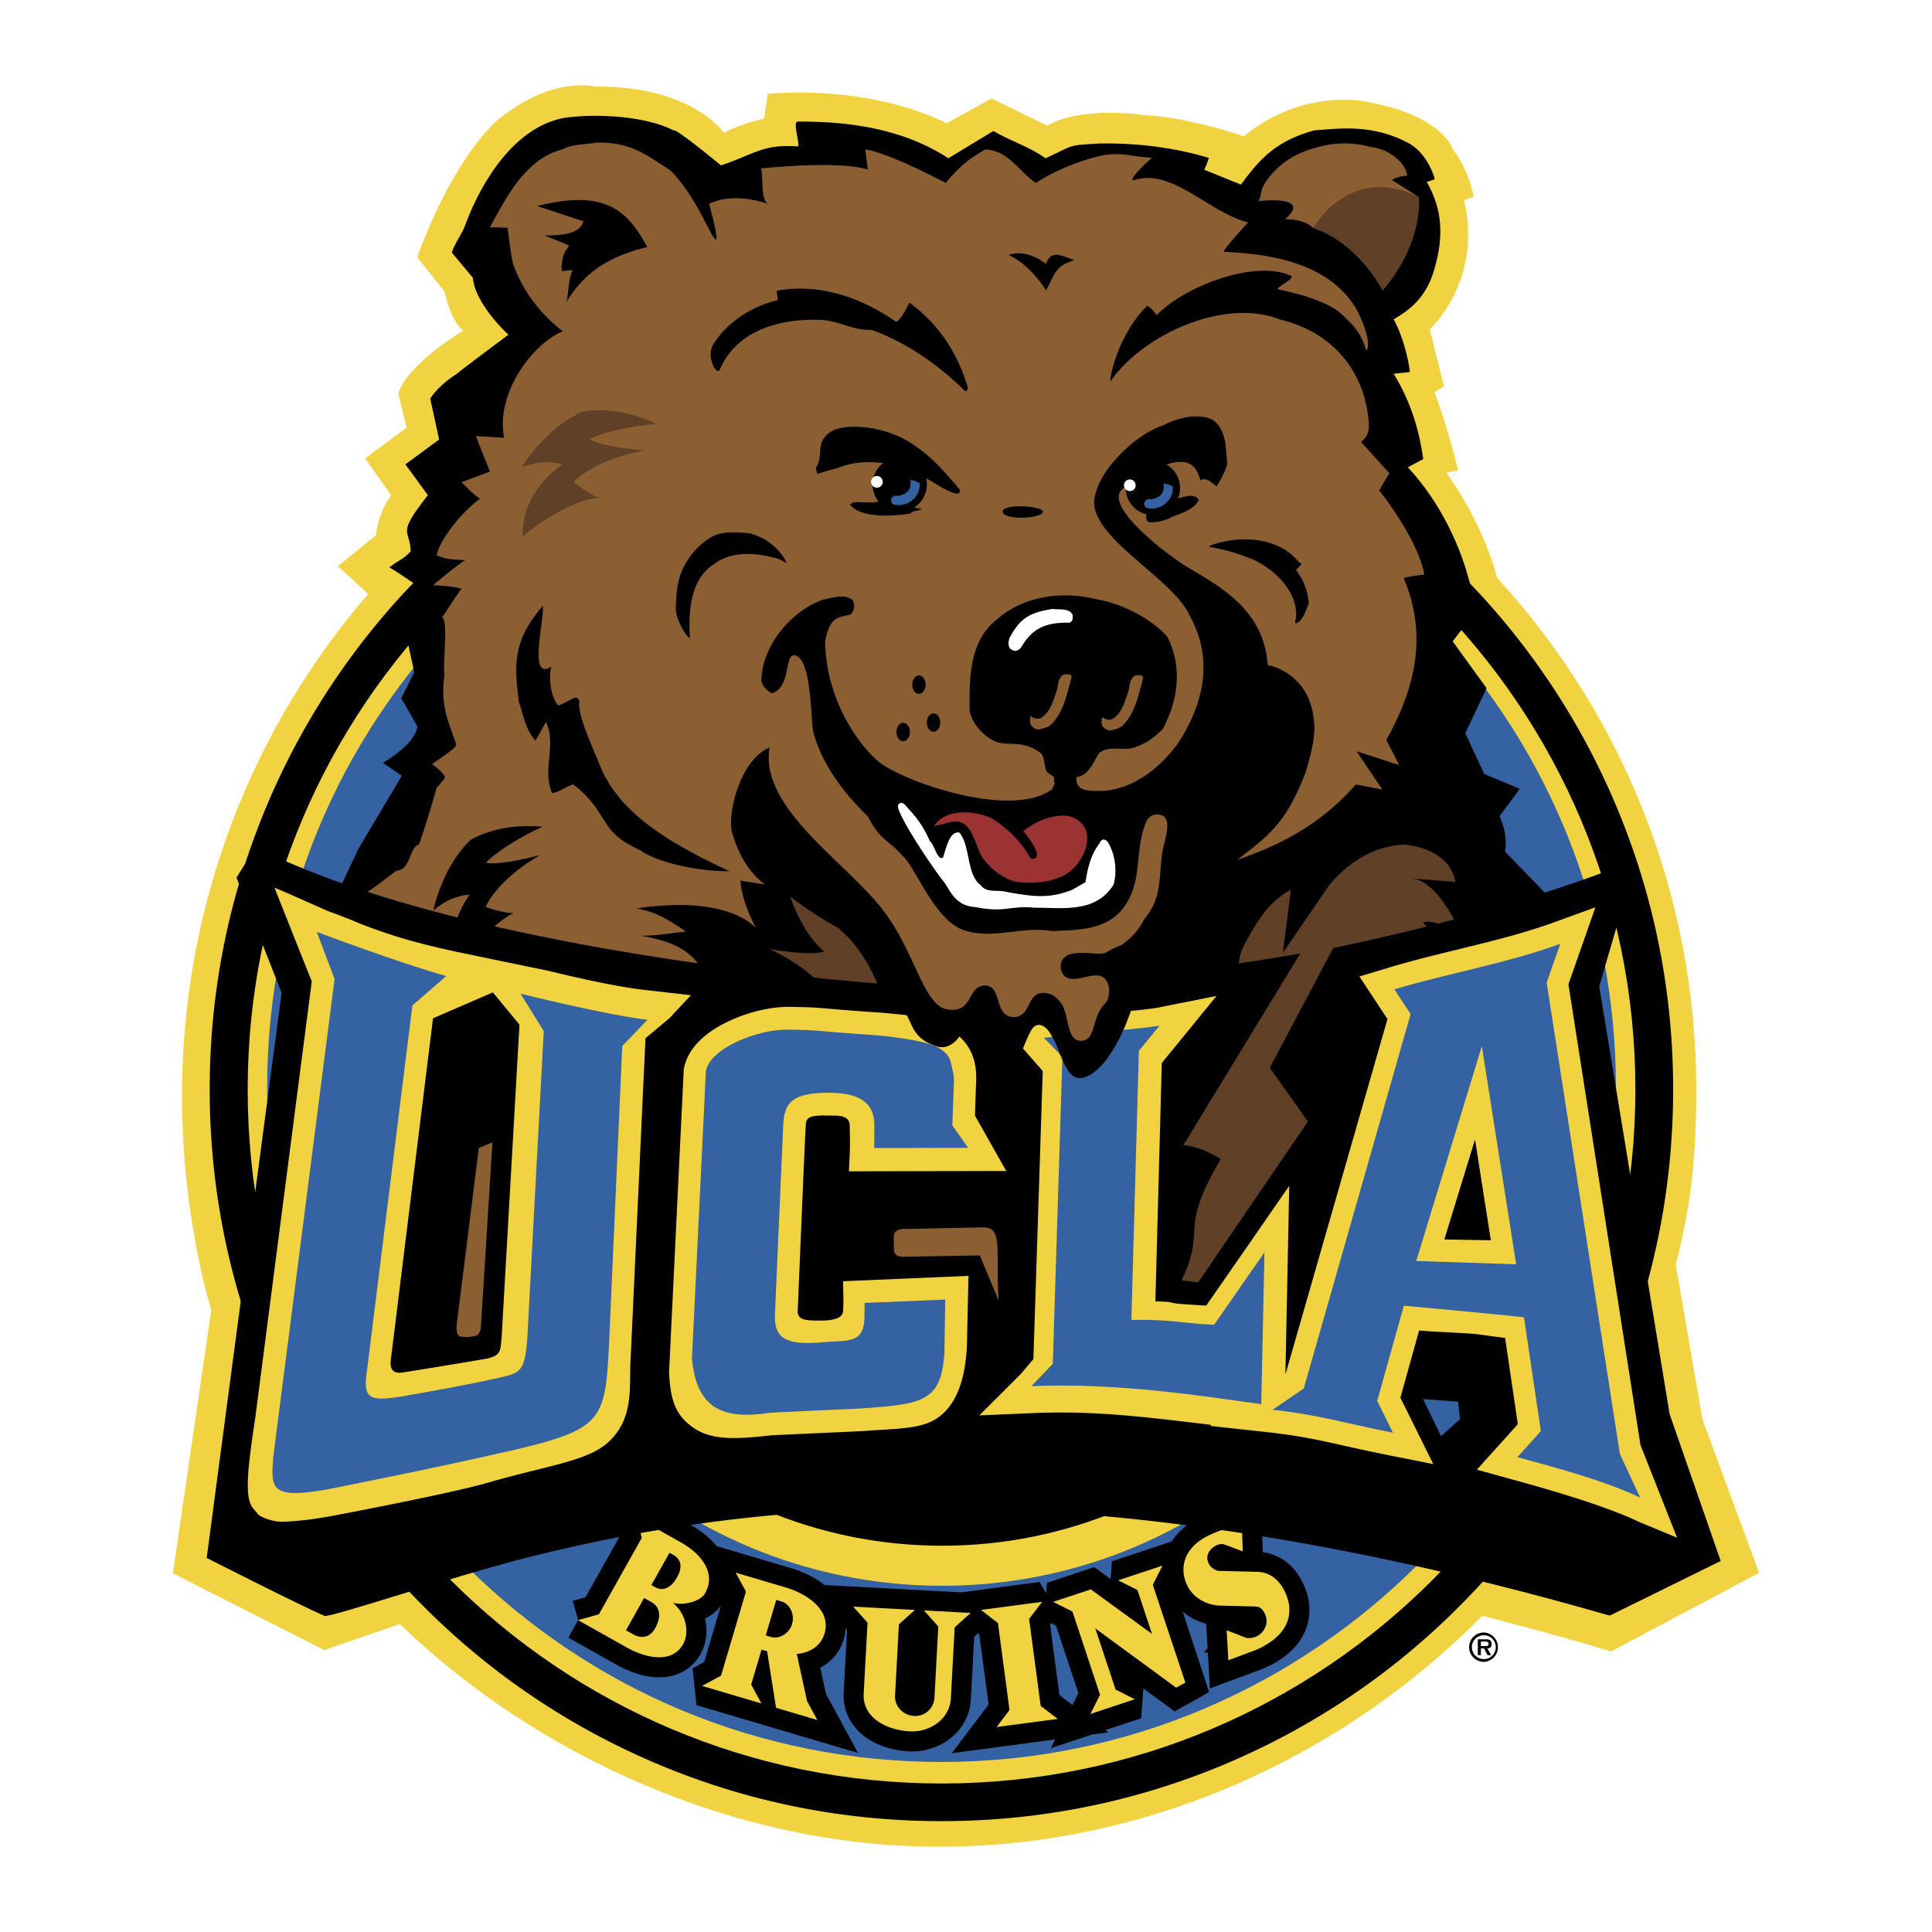 <svg xmlns="http://www.w3.org/2000/svg" width="2500" height="2500" viewBox="0 0 192.756 192.756"><path fill-rule="evenodd" clip-rule="evenodd" fill="#fff" d="M0 0h192.756v192.756H0V0z"/><path d="M36.745 59.264l-3.035-2.772 3.781-3.072c.354-2.599 1.536-4.017 1.536-4.017l-2.6-3.663 4.135-3.072-.827-3.427c1.064-3.072 6.499-6.262 6.499-6.262-1.3-.945-1.89-3.899-1.89-3.899l-2.717-3.426c3.662-10.043 7.916-13.587 7.916-13.587C55.096 7.459 59.35 8.64 59.35 8.64c9.688-.118 12.878 4.608 12.878 4.608 1.772-.945 4.018-1.418 4.018-1.418l.354-2.481c11.106-.827 17.84 2.954 17.84 2.954l4.49-2.481 5.553 2.718c3.426-2.009 9.57-1.063 9.57-1.063 4.727.236 10.043 2.127 10.043 2.127 6.025-4.963 12.406-3.427 12.406-3.427 7.443 1.418 8.389 4.608 8.389 4.608 1.771 2.363 2.127 4.844 2.127 4.844l-.945.354c1.891 8.034-3.426 12.878-3.426 12.878l1.418 5.671-.945.591c1.416 3.781 2.361 7.798 2.361 7.798l-1.182.236c3.9 5.435 5.076 10.508 5.076 10.508 12.334 13.444 19.861 31.368 19.861 51.049 0 6.557-.475 11.386-2.045 17.451l2.656 15.435 5.656 15.325-14.777 7.846c-5.213-1.638-12.842-3.558-12.842-3.558-13.695 13.865-33.16 23.039-54.187 23.039-20.39 0-40.21-9.087-53.8-22.218-6.004 2.036-7.526 2.6-7.526 2.6l-15.121-7.663 3.832-26.272s-3.034-9.533-2.923-21.984c.169-18.912 7.133-36.2 18.586-49.451z" fill-rule="evenodd" clip-rule="evenodd" fill="#f1d342"/><path d="M160.941 80.383c-3.664-8.66-8.908-16.438-15.588-23.118s-14.457-11.923-23.117-15.586c-8.967-3.792-18.49-5.715-28.309-5.715-9.818 0-19.343 1.923-28.31 5.715a72.52 72.52 0 0 0-23.118 15.586 72.503 72.503 0 0 0-15.586 23.118c-3.792 8.967-5.716 18.492-5.716 28.309 0 9.818 1.923 19.343 5.716 28.31a72.503 72.503 0 0 0 15.586 23.118 72.503 72.503 0 0 0 23.118 15.586c8.967 3.793 18.491 5.716 28.31 5.716 9.819 0 19.342-1.923 28.309-5.716a72.488 72.488 0 0 0 23.117-15.586 72.509 72.509 0 0 0 15.588-23.118c3.791-8.967 5.715-18.491 5.715-28.31 0-9.817-1.924-19.342-5.715-28.309z" fill-rule="evenodd" clip-rule="evenodd" stroke="#000" stroke-width=".547" stroke-miterlimit="2.613"/><path d="M93.938 177.94c38.232 0 69.226-30.994 69.226-69.226S132.17 39.487 93.938 39.487s-69.227 30.994-69.227 69.227c0 38.232 30.995 69.226 69.227 69.226z" fill-rule="evenodd" clip-rule="evenodd" fill="#f1d342"/><path d="M46.361 156.085c12.708 12.708 29.604 19.707 47.577 19.707 37.101 0 67.283-30.184 67.283-67.283 0-17.972-6.998-34.869-19.707-47.577-12.707-12.708-29.604-19.707-47.576-19.707s-34.869 6.999-47.577 19.707-19.707 29.605-19.707 47.577c0 17.971 6.999 34.867 19.707 47.576z" fill-rule="evenodd" clip-rule="evenodd" fill="#3462a2"/><path d="M93.994 156.215c26.233 0 47.5-21.267 47.5-47.501 0-26.233-21.268-47.5-47.5-47.5-26.234 0-47.501 21.267-47.501 47.5 0 26.234 21.267 47.501 47.501 47.501z" fill-rule="evenodd" clip-rule="evenodd" stroke="#f1d342" stroke-width="3.995" stroke-miterlimit="2.613"/><path d="M84.069 151.017L33.356 89.769l2.421-5.12 4.313-7.245-1.89-1.3s3.306-1.852 3.427-3.663l-1.595-2.776 1.299-2.6-1.24-5.671 2.126-2.481c.069-.001-1.861-1.417-3.367-2.304.93-.753 1.278-.709 2.126-1.595-.056-2.305-1.493-1.531 1.713-5.612l-2.244-3.072 3.367-2.481-.887-4.076c.887-1.418 2.659-2.481 2.659-2.481.017-.076 5.139-3.899 5.139-3.899s-3.29-2.963-3.544-5.671l-2.097-2.523c.231-.856.972-1.759 1.319-2.708 1.69-4.583 5.025-9.792 9.817-10.719 3.218-.486 8.28-.194 10.988 1.241.116-.324 4.727 3.485 4.727 3.485 3.241-1.065 4.207-2.168 7.68-1.891.231-.278-.602-2.504 0-2.481 4.028 0 9.925.354 15.005 3.663l4.491-2.718c1.551.926 3.67 1.606 5.197 2.718 2.963-1.319 1.977-1.285 5.426-1.47 3.656-.069 7.43.394 10.879 1.436-.139.44-.266.764-.463 1.181l3.658 1.481c1.887-2.569 3.48-4.341 7.291-5.404 2.482-.178 5.879-.709 9.6 1.358 1.92 1.211 2.453 3.515 2.453 3.515l-.799.266c1.508 2.659 1.773 5.315.709 8.861-.797 2.659-2.363 3.899-4.018 4.844.828 1.448 1.449 3.751 1.625 5.258l-1.625.177c1.773 2.835 2.6 5.908 2.955 8.507l-1.537.827c3.172 3.38 5.455 8.055 6.381 12.406l-2.127.945c-.348-.116 1.979 2.266 1.654 2.127l-1.432 1.89 3.381 4.667-2.127 4.489 1.887 4.062 3.549 1.491-2.008 2.717c.924 2.163.531 3.545.531 3.545l5.705 5.874-47.936 60.43-12.778-.253H84.069v.001z" fill-rule="evenodd" clip-rule="evenodd"/><path d="M107.023 61.335c0 .324.045.672-.324.787-2.732-.046-3.812.809-4.812 2.444-.207.347-.625.486-.949.255-.416-.208-.346-.833-.207-1.204.975-1.75 1.756-2.49 4.279-2.86.646.092 1.642-.116 2.013.578zM89.654 80.771c-.252-.693.324-.835.661-.446 1.053 1.155 1.759 1.968 2.477 3.634.393.186.738 1.99 1.293 1.597.347-1.042.651-2.638 1.623-2.499 1.135 1.296.695 4.212 2.129 5.254.648.856 1.691.394 2.662.694 2.477.44 4.168.695 6.482-.231l1.318-.764c.209-1.366.51-2.708 1.367-3.819.336-.794.885-.338 1.064.208.578 1.111.717 2.639.371 3.866-1.807 2.882-5.117 2.291-7.965 2.291-2.338-.231-2.869.533-5.764-.046-2.314-.116-2.662-2.037-3.356-2.708-1.658-2.24-3.832-5.579-4.362-7.031z" fill-rule="evenodd" clip-rule="evenodd" fill="#fff"/><path d="M102.676 85.395c.094.231.312.37.625.231.371-.347 0-.787-.092-1.134-.348-.533-.668-1.128-1.135-1.574.451-.35 1.377-.929 2.072-1.175 1.027-.361 2.676-.724 3.67.318 1.596 1.461.021 4.699-2.061 5.463-1.506.579-2.963.648-4.445.44-1.18-.278-2.592-1.342-3.311-2.454-.811-1.25-.973-3.958-3.125-3.495l-1.676.41c1.042-1.736 3.898-1.637 5.75-.781 1.484.926 2.872 2.246 3.728 3.751z" fill-rule="evenodd" clip-rule="evenodd" fill="#9b3333"/><path d="M130.24 77.108s1.121-3.308.857-5.101c-.371-4.957-4.621-5.656-4.621-5.656-.395-5.875-5.328-8.095-8.518-10.089-1.639-1.152-2.393-1.728-3.322-2.57-.648-.586-5.018-4.345-1.916-5.275.051.125 1.188 1.158 1.561 2.041.324.763-.342 1.72.672 1.657a5.242 5.242 0 0 0 1.748-.41c.637-.405 2.336-.654 2.896-1.823-.652-1.168-2.736.568-3.578-.273l-.576-1.639.285-1.385c2.393-.975 3.557-.547 4.037 1.369.279-.234.453-.109.721-.081.221.104.889.655.889.655s1.105-1.759 1.059-2.367l-.176-1.949c-.234-1.185-.588-1.837-1.242-2.304-1.184-.66-3.234-.386-4.961.531-2.572.792-6.469 4.342-6.867 7.355-.508 3.825 7.93 7.946 9.525 11.667 2.48 4.489 1.229 8.89-1.064 12.524-2.129 3.032-5.479 5.445-9.252 4.843-.555-.058-1.152-.512-.967-1.299 1.227-.185 1.607-1.476 2.232-2.401 1.088-.856 2.547-.092 3.703-.625.787-.278 1.566-.695 2.631-1.759 1.504-2.708 2.047-6.204.449-9.237-1.088-1.227-3.588-3.079-7.061-3.727-3.588-.88-7.408-.266-10.078 2.153-2.593 2.153-2.593 5.713-2.571 8.861.07 1.064 1.153 2.481 2.393 3.102 1.389.679 2.807-.207 4.697 1.24.439.371.348 1.48.648 1.92l.674.456c.07 1.111.16.25-.141 1.199-4.074 3.125-15.243-.827-17.487-2.836-2.008-1.772-5.081-6.144-5.199-11.815.473-2.835 1.565-2.393 2.58-2.779.37-.417.417-.949.139-1.435-.856-.648-1.944-.185-3.009 0-3.125 1.181-5.856 4.445-6.065 7.801-.092.694.509 1.204 1.019 1.528 2.107-.58 1.143-4.495 2.561-3.698 1.417.797 1.329 6.144 1.595 7.562.797 2.924 2.668 5.734 5.435 8.389 1.435 2.731 1.96 2.122 3.928 4.46 1.412 2.014 3.171 6.204 5.764 6.944 2.825.926 5.717-.463 8.727.069 2.547-.139 5.162-.069 6.945-2.129 2.223-2.825 1.111-5.66 2.453-8.877.301-.509.857-.787 1.436-.579 1.215.348.348 2.489.115 3.82-.348 2.662 0 4.386-1.781 6.585-.648 1.204-1.262 1.845-2.303 2.585-2.037.764-1.061.961-3.283.776-.949 0-2.176-.162-2.686.856-.139.509-.068 1.111.371 1.482 1.227.995 3.912-1.482 4.398 1.203 0 .579-.086 1.194-.418 1.505-1.424 1.445-.816 3.825-2.518 3.703-1.277-.091-1.07-2.407-1.787-3.657-.533-.694-.916-1.044-1.75-1.113-1.822-.109-1.266 2.561-3.168 2.398-1.9-.16-.994-3.117-2.748-3.136-1.787.036-1.098 2.669-3.638 2.406-2.515-.26-3.266-5.722-6.574-9.976C84.25 85.857 75.8 80.622 76.774 74.596c-2.924 1.152-4.253 6.646-3.722 8.507 1.094 3.828 3.279 5.14 3.279 5.14l-2.453-.38c.12 2.242 1.589 4.789 1.589 4.789s-2.533-3.434-11.985-2.016c1.891.325 2.957.969 4.962 2.304-2.264.252-2.954.414-4.49.414 4.018.709 5.199 1.891 6.38 3.781-1.063.59-2.363 1.181-2.363 1.181 2.126.473 5.08 3.072 6.498 4.608 0 0 .354-3.19.945-4.254 3.663 3.899 5.849 7.68 6.853 12.701 0 0 1.536-.738 3.013-4.607 1.772 3.722 4.076 7.798 3.722 13.292-.355 6.558-3.45 9.276-2.126 13.823 4.017-7.089 6.853-4.371 8.979-10.278.709 3.78.768 7.384.059 11.874 3.058-1.418 1.712-.118 4.785-3.19-.236 8.034-4.009 4.794-5.021 11.654 0 0-4.253-1.891-5.672-2.363.945 1.654 3.475 5.465 4.656 7.119-1.417-.709-3.001-.267-3.001-.267s-1.431-1.668-.57.028h-7.619S36.593 89.068 36.568 89.053c.721-.446 2.981-2.19 2.981-2.19 1.417 0 1.312-2.419 2.245-2.599.709-1.89 1.772-5.671 1.772-5.671s.358-.38.781-.911c.283-.354-1.253-1.452-1.253-1.452s2.379-1.543 2.429-1.897c-.354-1.418-1.713-3.663-1.181-6.853-.177-1.772.42-5.458-.244-5.9.487-.576 1.24-1.95 1.949-2.836-.621-.266-2.836-.354-2.836-.354s2.437-2.082 3.19-2.481c-.399-.088-1.905 0-2.836-.532.503-2.067 3.25-4.962 4.431-5.671-.037.384-1.949-1.595-1.949-1.595l2.836-1.063-1.418-3.544 2.835.177c-.886-4.43 2.836-9.393 5.849-10.633-1.418-1.064-3.755-3.301-4.962-6.735-.277-1.18-.375-2.512-.56-3.601-.602.046-1.181-.115-1.759 0 1.597-2.963 3.564-6.875 7.222-7.801.949-.532 2.222-.486 3.356-.671 3.311-.116 4.827 1.057 7.42 2.748 2.692 2.65 4.143 6.996 4.583 6.903.231-.255-.709-3.544-.709-3.544 2.54-1.284 5.908 0 5.908 0-.787-.394-.472-2.6-.709-3.545 0 0 7.81-.831 10.634.118l-.236-2.008c2.477.37 8.028 3.347 8.028 3.347 1.188-1.516 2.488-2.579 3.965-3.347 2.314.139 3.141 2.028 5.018 3.347 1.99-1.296 4.258-2.199 6.619-2.754 1.898-.348 2.902.119 4.963.234 0 0-2.324 2.034-1.883 2.265 3.865-1.342 7.57 3.233 11.482 4.182 0 0-2.662 2.87-2.406 2.94 5.139.231 10.486 1.273 13.148 5.614.646 1.134 1.619 3.588 1.041 4.224-.578-1.91-1.354-2.558-2.604-3.762-1.529-1.227-4.334-1.955-6.256-2.349.094-.324 1.545-.95 1.428-1.297-3.611-1.759-10.812 1.054-13.479 3.896-.277-.37-.553-.76-.945-.945-2.945 2.887-3.805 7.339-3.666 7.547 3.201-4.66 11.355-8.369 16.863-6.193 5.654 1.356 8.314 5.432 8.846 9.627.111.457 0 0 0 0 .088 1.034.266 1.831-.709 2.599-.021-.015 0 0 0 0l2.836 3.131c-.576.886-1.012 1.721-1.012 1.721 1.562 1.967 4.049 5.75 4.49 8.389-1.529.17-2.061.347-2.061.347 2.402 5.652 1.08 10.708-1.17 15.101-.182.354-.369.704-.561 1.05l1.287 2.502-4.254-1.373 2.57 3.81-2.648-.499c-4.311 4.943-9.346 6.604-11.832 7.536 3.075-2.416 4.854-3.587 6.805-8.694z" fill-rule="evenodd" clip-rule="evenodd" fill="#8c5f32"/><path d="M106.904 67.598c-.463 1.644-.74 3.356-2.014 4.676-.371.324-.834.417-1.273.509-.416-.046-.787-.3-.855-.74l.045-.625c.256.254.764.417 1.135.162.857-.602 1.111-1.574 1.412-2.454.277-.625.07-1.435.811-1.852.276.022.763-.117.739.324zM114.043 67.699c-.463 1.643-.74 3.356-2.014 4.676-.371.325-.834.417-1.273.509-.416-.046-.787-.301-.855-.741l.045-.625c.256.255.764.417 1.135.162.857-.602 1.111-1.574 1.412-2.453.277-.625.07-1.436.811-1.853.276.024.762-.115.739.325z" fill-rule="evenodd" clip-rule="evenodd" fill="#8c5f32"/><path d="M104.059 51.083c-.1.633-3.834.872-4.02 0-.184-.873 4.119-.633 4.02 0zM95.739 48.812s.532 1.329-2.658-.709c-3.578-2.286-4.828 2.123-2.244 2.478l1.122.187c-.328.28-.842.093-1.122.468 0 0-4.674.841-6.03-.888.374-.421 1.075-.187 1.542-.234 2.11.158 2.711-.816 2.62-1.837-.076-.858.512-1.662-.054-1.945-1.241-.266-3.456-.443-5.317.354-1.417.354-2.038.62-2.038.62l-.177-.62c.886-1.24-.177-2.6 1.595-3.663 1.397-.838 5.451-.596 8.271 1.418 1.655 1.18 2.246 1.771 4.49 4.371z" fill-rule="evenodd" clip-rule="evenodd"/><path d="M87.416 49.686a2.706 2.706 0 1 0 4.697-2.69 2.706 2.706 0 0 0-4.697 2.69z" fill-rule="evenodd" clip-rule="evenodd"/><path d="M91 47.931c.082.041.095 0 .353.068.163.068.23.149.407.204.082 1.587-1.432 2.34-2.324 2.17-.404 0-.511-.191-.532-.489.021-.234.255-.511.685-.412.96-.146 1.387-.734 1.229-1.587.052-.005.122.055.182.046z" fill-rule="evenodd" clip-rule="evenodd" fill="#3462a2"/><path d="M87.466 48.654a.582.582 0 1 0 0-1.163.582.582 0 0 0 0 1.163z" fill-rule="evenodd" clip-rule="evenodd" fill="#fff"/><path d="M112.672 50.03a2.708 2.708 0 1 0 2.348-4.053 2.707 2.707 0 0 0-2.348 4.053z" fill-rule="evenodd" clip-rule="evenodd"/><path d="M116.254 48.275c.082.041.096 0 .354.068.162.068.23.149.406.203.082 1.587-1.43 2.34-2.324 2.17-.404 0-.51-.192-.531-.489.021-.234.256-.511.684-.412.961-.146 1.387-.734 1.23-1.587.052-.004.122.057.181.047z" fill-rule="evenodd" clip-rule="evenodd" fill="#3462a2"/><path d="M112.721 48.999a.582.582 0 1 0 0-1.164.582.582 0 0 0 0 1.164z" fill-rule="evenodd" clip-rule="evenodd" fill="#fff"/><path d="M93.14 73.006c.369 0 .668-.412.668-.919 0-.507-.299-.919-.668-.919s-.668.412-.668.919c0 .508.299.919.668.919zM91.682 69.226c.369 0 .668-.412.668-.919s-.299-.919-.668-.919c-.369 0-.668.412-.668.919s.299.919.668.919zM90.109 73.951c.369 0 .668-.411.668-.919s-.299-.919-.668-.919-.668.411-.668.919.299.919.668.919zM89.416 32.124c.602-.417.926-1.25 1.319-1.921 2.986 2.129 4.908 5.255 5.833 8.496-.046.116-.116.463-.324.278-2.731-2.685-5.856-4.815-9.282-6.065-1.898.069-3.195-.903-5.046-.996-3.82-.162-8.333.903-10.07 4.885-.277.903-1.481-1.227-.648-2.5 1.481-2.314 3.912-3.75 6.366-4.352.093-.3-.139-.671-.046-.949 4.305-.765 8.495.717 11.898 3.124zM129.641 56.159h.162c.07.324-.346.417-.486.741.766.949 1.135 2.083 1.273 3.287-.254.533-.393 1.134-.787 1.644a1.176 1.176 0 0 1-.531.371c-.139-.162.045-.463.045-.694.117-2.57-2.152-4.676-4.281-5.671a19.975 19.975 0 0 0-4.352-1.273v-.116c2.892-1.09 6.92-.951 8.957 1.711zM78.502 56.189c-.609-.3-.752-.459-1.295-.543-2.203-.631-4.524-.498-5.925.609-2.327 1.431-2.62 4.53-2.453 7.351-.104.292-1.545-1.839-1.4-3.113.063-1.295.067-2.658.961-4.262 1.026-1.808 2.549-2.632 2.549-2.632 1.107-.647 2.633-.501 3.928-.376 2.626.746 3.53 2.736 3.635 2.966zM100.633 25.44c2.305 1.063 3.723 3.544 3.723 3.544.885-1.595.885-2.481 2.836-3.013-1.418-.532-2.305-1.063-2.836.354-.71-.531-2.127-1.417-3.723-.885zM55.019 66.503c-.296.831-.145 2.98.683 3.875 1.104-.337 1.876-1.287 2.105-.396-.276 1.232 1.483 4.95 1.949 6.143 1.532 3.924 4.938 7.092 13.033 10.79-3.634.059-7.651-1.123-8.788-2.01-2.403-1.192-2.868-1.625-4.193-3.79-1.109-1.811-2.651-2.861-2.651-2.861-.482.144-1.624.906-2.084.853-.996-2.312.476-4.814-.593-7.068l-1.07 1.862c-1.045-1.32-1.068-2.206-1.634-3.813-.459-3.685-.683-6.108 2.384-9.638.162 1.483-1.514 7.574.859 6.053zM64.588 24.642c-3.781.945-6.181 2.407-8.071 5.479.237-.946.155-2.23.628-3.176-.236 0-1.101.104-1.101.104-.052-.901.126-1.875.746-2.496.076-.077-2.481-1.063-2.481-1.063 1.595 0 3.545-.089 3.899-1.418L53.6 20.566c7.444-1.95 9.305 1.152 10.988 4.076z" fill-rule="evenodd" clip-rule="evenodd"/><path d="M125.547 20.069c.395-.668.033-1.058 1.031-2.332 1.342-1.716 3.07-2.6 4.961-3.072a9.702 9.702 0 0 1 5.199 0c2.127.236 3.574 1.802 3.662 2.865-.473 0-1.27.207-1.506.443l2.658 1.684c-3.189-1.24-4.873-.886-5.938-.531-2.242.747-3.189 1.684-4.607 3.633 0 0-.664-.886-2.791-.886 2.821-2.481-2.669-1.804-2.669-1.804z" fill-rule="evenodd" clip-rule="evenodd" fill="#8c5f32"/><path d="M55.922 99.262c-3.308 3.309-4.253 8.271-4.253 8.271 2.126-1.891 4.253-1.891 4.253-1.891-3.545 5.199-1.417 9.217-1.417 9.217 3.544-5.908 6.616-7.09 6.616-7.09-1.417 0-3.308-.709-3.308-.709 1.654-3.544 6.38-6.144 6.38-6.144-5.198 1.418-6.38.945-6.38.945 2.363-2.363 6.616-4.254 6.616-4.254-5.434-.471-8.507 1.655-8.507 1.655zM75.772 114.386c7.089 9.216 4.726 16.068 4.726 16.068-1.418-3.072-2.835-5.672-2.835-5.672 1.417 6.617-.945 9.926-.945 9.926-.945-4.963-2.836-7.09-2.836-7.09.945 4.963-.708 8.034-.708 8.034l-5.435-6.144c2.126-3.545.236-8.034.236-8.034 2.363 3.78 2.599 5.671 2.599 5.671 1.417-9.452-2.127-12.523-2.127-12.523 4.727 7.325 5.908 7.798 5.908 7.798-.945-9.688-4.253-11.579-4.253-11.579 2.361 1.418 5.67 3.545 5.67 3.545zM46.89 83.843c-2.832 2.792-3.665 7.004-3.665 7.004 1.819-1.594 3.626-1.582 3.626-1.582-3.044 4.398-1.26 7.825-1.26 7.825 3.048-5 5.666-5.986 5.666-5.986-1.205-.008-2.808-.623-2.808-.623 1.427-3.003 5.46-5.184 5.46-5.184-4.428 1.174-5.429.765-5.429.765 2.022-1.994 5.649-3.576 5.649-3.576-4.616-.432-7.239 1.357-7.239 1.357z" fill-rule="evenodd" clip-rule="evenodd"/><path d="M57.68 161.643l2.067-.58 4.286-7.628-.58-2.067 4.511 2.534c1.881 1.057 3.56 2.963 2.385 5.053-.421.748-1.92 1.258-3.221.963 1.241.972 1.73 2.873 1.036 4.109-1.125 2.003-3.744 1.402-5.625.346l-4.859-2.73m9.117-6.724l-1.81 3.222.365.205c.784.44 1.597.095 2.193-.967.607-1.08.383-1.824-.383-2.255l-.365-.205m-3.613 8.143c.575.323 1.54.521 2.176-.609.724-1.289.4-2.182-.366-2.612l-.731-.411-1.81 3.223.731.409zm17.337 6.657l1.025 1.888-4.119-1.22-.893-5.64-.556-.164-1.032 3.486 1.025 1.887-5.92-1.752 1.888-1.025 2.483-8.391-1.025-1.887 4.962 1.468c2.203.652 4.597 2.277 3.906 4.615-.375 1.264-1.484 1.915-2.77 2.034l1.026 4.701m-3.074-10.099l-1.049 3.545.498.146c.9.267 1.858-.366 2.13-1.286.278-.938-.181-1.991-1.082-2.258l-.497-.147zm8.722 9.369l.384-7.101-1.434-1.598 6.163.332-1.598 1.435-.383 7.101c-.06 1.097.812 1.984 1.91 2.044a1.924 1.924 0 0 0 2.02-1.832l.383-7.101-1.434-1.598 4.667.252-1.598 1.435-.383 7.101c-.111 2.054-2.103 3.387-4.078 3.28-2.393-.129-4.746-1.396-4.619-3.75zm11.712-8.364l6.1-.811-1.305 1.705 1.152 8.674 1.705 1.305-6.1.811 1.285-1.702-1.152-8.674-1.685-1.308zm13.424 7.945l1.92.964-4.438 1.471.963-1.918-2.754-8.305-1.92-.963 3.754-1.246 6.104 4.438-1.453-4.38-1.92-.963 4.418-1.466-.963 1.92 3.207 9.76-.883.495-8.061-5.911 2.026 6.104zm16.687-10.138c1.166 2.003.867 4.188-1.725 5.696a8.02 8.02 0 0 1-1.398.652l-2.318.863-.172-2.997 1.973.771a1.78 1.78 0 0 0 1.141-.225c.742-.433 1.174-1.399.621-2.35-.322-.553-.633-.532-.977-.564l-3.354-.083c-1.236-.02-2.547-.644-3.211-1.784-.803-1.381-.869-3.562 1.6-4.998.482-.281 1.008-.494 1.479-.676l2.248-.823.092 2.859-1.822-.673c-.283-.09-.586-.052-.949.159-.518.302-1.074.972-.562 1.854.17.293.629.604.934.611l3.803.1c.669.002 1.804.243 2.597 1.608z" fill="none" stroke="#000" stroke-width="3.995" stroke-miterlimit="2.613"/><path d="M66.797 154.919l-1.81 3.222.365.205c.784.44 1.597.095 2.193-.967.607-1.08.383-1.824-.383-2.255l-.365-.205zm-3.613 8.143c.575.323 1.54.521 2.176-.609.724-1.289.4-2.182-.366-2.612l-.731-.411-1.81 3.223.731.409zm-5.504-1.419l2.067-.58 4.286-7.628-.58-2.067 4.511 2.534c1.881 1.057 3.56 2.963 2.385 5.053-.421.748-1.92 1.258-3.221.963 1.241.972 1.73 2.873 1.036 4.109-1.125 2.003-3.744 1.402-5.625.346l-4.859-2.73zM80.521 169.719l1.025 1.888-4.119-1.22-.893-5.64-.556-.164-1.032 3.486 1.025 1.887-5.92-1.752 1.888-1.025 2.483-8.391-1.025-1.887 4.962 1.468c2.203.652 4.597 2.277 3.906 4.615-.375 1.264-1.484 1.915-2.77 2.034l1.026 4.701zm-3.074-10.099l-1.049 3.545.498.146c.9.267 1.858-.366 2.13-1.286.278-.938-.181-1.991-1.082-2.258l-.497-.147zM86.169 168.989l.384-7.101-1.434-1.598 6.163.332-1.598 1.435-.383 7.101c-.06 1.097.812 1.984 1.91 2.044a1.924 1.924 0 0 0 2.02-1.832l.383-7.101-1.434-1.598 4.667.252-1.598 1.435-.383 7.101c-.111 2.054-2.103 3.387-4.078 3.28-2.393-.129-4.746-1.396-4.619-3.75zM97.881 160.625l6.099-.811-1.304 1.706 1.152 8.673 1.705 1.305-6.099.811 1.285-1.703-1.153-8.673-1.685-1.308zM111.305 168.57l1.92.964-4.438 1.471.963-1.918-2.754-8.305-1.92-.963 3.754-1.246 6.104 4.438-1.454-4.38-1.919-.963 4.418-1.466-.963 1.92 3.25 9.76-.926.495-8.061-5.911 2.026 6.104zM127.992 158.432c1.166 2.003.867 4.188-1.725 5.696a8.02 8.02 0 0 1-1.398.652l-2.318.863-.172-2.997 1.973.771a1.78 1.78 0 0 0 1.141-.225c.742-.433 1.174-1.399.621-2.35-.322-.553-.633-.532-.977-.564l-3.354-.083c-1.236-.02-2.547-.644-3.211-1.784-.803-1.381-.869-3.562 1.6-4.998.482-.281 1.008-.494 1.479-.676l2.248-.823.092 2.859-1.822-.673c-.283-.09-.586-.052-.949.159-.518.302-1.074.972-.562 1.854.17.293.629.604.934.611l3.803.1c.669.002 1.804.243 2.597 1.608z" fill-rule="evenodd" clip-rule="evenodd" fill="#f1d342"/><path d="M124.096 94.358c1.24-2.304 2.404-4.372 4.697-5.583l-.799 6.292 4.609-6.734c1.771-2.127 4.252-3.899 7.443-4.076 4.961.531 5.139 3.722 5.139 3.722l-4.232-.32c2.814.32 5.119 6.169 5.119 6.169-2.836-2.481-4.076-1.772-4.076-1.772 1.594 1.772 2.303 3.899 2.303 9.038l-3.543-.886c3.721 4.608 3.721 8.685 3.721 8.685-1.418-3.723-4.607-3.368-4.607-3.368.531 2.127.898 4.369-.178 6.735l-8.684 9.747c-7.268 6.558-12.584 8.329-14.533 8.329 4.963-8.329.355-6.202 5.316-14.709-5.494-3.367-8.152.177-9.746 2.127 0 0 3.189-8.507 6.025-10.457 2.645-1.818 4.254-.886 5.494-2.48 1.459-1.879-1.046-7.527.532-10.459zM83.601 92.568c3.087 2.507 4.321 6.62 4.321 6.62-1.964-1.412-3.762-1.227-3.762-1.227 3.452 4.085 2.006 7.668 2.006 7.668-3.515-4.685-6.215-5.414-6.215-5.414 1.199-.124 2.735-.889 2.735-.889-1.709-2.853-5.933-4.636-5.933-4.636 4.519.743 5.477.24 5.477.24-2.205-1.791-3.387-5.476-3.387-5.476 2.246 1.774 4.758 3.114 4.758 3.114zM131.008 22.759c4.561 1.498 6.934 6.242 6.934 6.242 4.195-4.926 3.611-9.343 3.611-9.343-6.897-3.429-10.545 3.101-10.545 3.101zM58.028 41.093c-3.716 1.725-5.988 5.521-5.988 5.521 2.318-.914 4.067-.274 4.067-.274-4.479 3.209-3.94 7.153-3.94 7.153 4.693-3.792 7.576-3.838 7.576-3.838-1.167-.427-2.507-1.579-2.507-1.579 2.427-2.417 7.097-3.132 7.097-3.132-4.703-.399-5.532-1.143-5.532-1.143 2.655-1.232 6.722-1.506 6.722-1.506-4.328-2.026-7.495-1.202-7.495-1.202z" fill-rule="evenodd" clip-rule="evenodd" fill="#604127"/><path d="M161.258 86.544s-11.264 4.554-28.238 8.035l-6.332 11.953 3.801 5.364-10.938 16.04-2.273-.275.539-12.997 11.918-19.545c-5.574 1.032-15.717 2.327-15.717 2.327-2.098 7.572-4.834 10.126-6.477 10.218-1.898.105-1.559-5.654-4.014-5.383-1.736.192-1.186 3.831-3.193 3.467-2.006-.365-1.002-4.105-2.098-4.196-2.016-.168-2.082 3.09-4.279 2.64s-3.292-1.91-4.57-5.924c0 0-41.965-2.748-63.883-13.752l-1.91 3.043c.912 2.373 4.504 11.496 4.504 11.496l-7.475 56.382s9.657 4.904 11.749 5.776c.538.225 12.716-3.913 20.167-5.802 26.882-6.837 60.072-8.043 108.064 5.781l11.07-5.453-5.094-14.654-7.025-42.688 2.896-9.884-1.192-1.969z" fill-rule="evenodd" clip-rule="evenodd"/><path d="M96.625 127.295l-12.511.531.036 1.966c-.003.134-.015.787-.036 1.019-.042.448-.346.645-.817.786-.363.108-.879.156-1.288.156-1.612 0-2.325-.031-2.419-.816-.018-.093.73-17.367.73-17.367.026-.318.072-1.403.094-1.508.071-.754.885-.792 2.394-.76.598.013 1.941-.112 1.966.948.016.732.047 2.074 0 3.017l-.078 1.596 15.696-.035-3.121-5.527.121-3.508c.064-1.869-.485-3.31-1.678-4.387 0 0-.879 1.452-2.313.975-2.258-.753-2.331-2.078-2.942-3.102 0 0-1.861-.197-2.769-.26a253.587 253.587 0 0 1-5.087-.387c-1.355-.116-1.719-.147-3.863-.176-1.799-.023-4.023.496-5.951 1.39-2.562 1.187-4.128 2.792-4.528 4.643l-.042.192-.009.195-1.457 30.033c.112 2.416.505 3.882 1.81 5.055 1.957 1.759 4.335 1.697 8.452 1.232l9.01-.413c3.273-.259 5.672-.171 7.327-1.195 1.487-.922 2.922-2.922 3.118-7.373l.155-6.92zM163.672 144.181L156.483 98.2l1.154-3.29 1.533-4.39-4.115 1.499c-5.135 1.866-11.111 2.904-16.43 4.503l-2.998.9 1.744 2.649 1.057 1.603-10.182 35.46.24-11.827.141-6.998-3.986 5.767-4.297 6.184c-.725-.041-1.441-.088-2.184-.137-1.844-.121-.713-.245-2.887-.283l.639-23.784 1.523-1.861 3.939-4.831-5.781 1.153c-.539.106-1.541.223-2.75.337-2.018 5.42-3.18 6.508-4.846 7.268-1.197.545-1.84-2.273-3.012-4.652-.707-1.438-1.664-1.551-2.143-.594 0 0-.32.548-.775 1.733l1.967 2.247-.932 28.746-1.314 1.545-4.078 4.065 5.342-.227c6.439-.273 11.629.453 17.805 1.173l-.148.101 5.938.652c.221.024.436.05.646.075l.832.112v-.005c2.213.305 3.955.693 6.064 1.164 1.234.276 2.635.588 4.299.919l4.512.896-2.105-4.241-1.18-2.382 1.871-6.707c.879.113 4.92.252 5.916.389.904.123 1.824.248 2.662.357l1.27 8.603-1.582 1.758-2.506 2.78 3.43.949c3.146.87 9.01 2.49 12.77 4.27l3.777 1.569-3.651-9.236zm-19.57-20.522l3.061-9.972 1.578 10.059c-.309-.017-4.411-.074-4.639-.087zM68.939 99.29l-4.599-.52c-2.939-.332-7.047-1.286-9.728-1.931l-8.186-1.697s-2.813-.552-5.632-1.343c-2.215-.622-4.438-1.462-5.275-1.814-1.272-.546-2.805-1.087-2.831-1.099 0 0-5.202-2.319-5.183-2.271l-.12-.053 2.158 5.433 1.563 3.918-5.597 43.228-.006.042v.001l-.004.044v.003c-.3 1.98-.521 3.58-.654 4.874-.433 4.209.38 4.209.834 4.9.212.321 1.502.845 2.511.816 1.468-.041 3.099-.219 5.55-.691.349-.066 11.415-2.172 14.941-3.201 5.818-1.7 9.951-2.129 12.019-4.053 2.544-2.373 2.066-5.281 2.205-8.015l1.495-32.278 2.399-2.007 2.14-2.286zm-28.814 37.648c-.878.126-1.25-.338-1.141-1.209l4.218-34.133 5.969-2.587 2.657 3.218-1.785 31.299c-.143 1.275-.072 1.661-1.325 1.991-.274.072-7.627 1.285-8.593 1.421z" fill-rule="evenodd" clip-rule="evenodd" fill="#f1d342"/><path d="M31.604 92.976s8.232 3.102 12.923 4.406l-3.381 2.929-4.505 36.219c-.471 3.048.034 3.394 3.891 2.715 2.669-.471 6.589-1.163 9.507-1.842 1.89-.44 2.335-.629 2.574-3.941l1.638-30.583-2.315-3.742s8.56 2.141 12.668 2.604l-2.521 2.62-1.338 30.168c-.438 8.193-.787 8.241-14.171 11.186-5.758 1.264-9.839 2.049-12.695 2.64-7.101 1.466-6.83.189-6.622-2.933l6.123-47.744-1.776-4.702zM87.401 103.286c1.447.099 3.603.472 3.603.472 1.03.188 3.561.599 3.868 2.294.032.18.326 1.16.304 1.796l-.16 4.438 1.572 2.235-9.362.015.008-2.223c.016-1.901-.974-3.213-4.228-3.283-4.345-.093-4.715 1.281-4.859 3.118l-.828 18.915c-.104 2.373.914 3.195 4.742 2.854 2.432-.216 4.13.201 4.183-2.434l.021-1.492 8.042-.333-.082 5.28c-.307 4.952-2.192 5.14-8.274 5.583l-9.064.421c-4.804.74-7.38-.393-7.852-5.388l1.394-28.735c.491-2.28 5.196-4.131 8.13-4.093 3.489.048 1.963.09 8.842.56zM126.969 140.65l3.104-2.112 10.666-37.366-1.625-2.464c5.207-1.565 11.17-2.585 16.553-4.54l-1.357 3.862 7.303 47.03 2.031 4.358c-3.789-1.793-8.598-3.029-12.248-4.04l2.336-2.599-1.686-11.355c-2.477-.284-10.088-.979-11.984-1.156l-2.656 9.5 1.568 3.174c-5.019-.998-7.435-1.789-12.005-2.292zm24.299-14.508l-3.424-21.766-6.545 21.432c1.642.05 7.859.256 9.969.334z" fill-rule="evenodd" clip-rule="evenodd" fill="#3462a2"/><path d="M49.13 113.97l-1.139 18.254c-.065 1.136-.624 1.065-.624 1.065-.684.179-1.29.075-1.29.075-.828.081-.436-1.8-.436-1.8l2.133-17.036 1.356-.558z" fill-rule="evenodd" clip-rule="evenodd" fill="#8c5f32"/><path fill-rule="evenodd" clip-rule="evenodd" fill="#3462a2" d="M145.477 139.844l.187 1.744-1.885 1.696-1.8-3.694 3.498.254z"/><path d="M99.625 129.74s-.105-1.76-.084-3.436c.043-3.184-.168-3.791-1.424-3.854l-7.667.167s-1.285-.156-1.278.754c0 0 .011.534.011 1.226 0 0-.136.817.987.79l7.193-.13c.732 0 .418.062.418.062l1.844 4.421z" fill-rule="evenodd" clip-rule="evenodd" fill="#8c5f32"/><path d="M104.143 103.536l.844-.068c.822 1.23 1.312 4.359 2.92 4.082 1.848-.319 3.33-2.965 4.205-4.797 0 0 2.865-.282 3.572-.423l-2.059 2.516-.748 26.838c4.457-.043 4.607.322 8.258.487l5.021-7.227-.322 15.146c-5.646-.768-14.26-2.162-22.932-1.794l2.135-2.227.961-30.636-1.855-1.897z" fill-rule="evenodd" clip-rule="evenodd" fill="#3462a2"/><path d="M146.578 164.337c0-.805.656-1.464 1.469-1.464a1.468 1.468 0 0 1 0 2.933 1.47 1.47 0 0 1-1.469-1.469zm2.656 0c0-.659-.529-1.188-1.188-1.188-.664 0-1.193.529-1.193 1.188 0 .663.529 1.192 1.193 1.192.659 0 1.188-.529 1.188-1.192zm-.459.797h-.361l-.354-.667h-.311v.667h-.309v-1.579h.766c.135 0 .311.004.43.073.141.092.184.245.184.41 0 .291-.148.41-.43.429l.385.667zm-.56-.905c.176.004.299-.038.299-.237 0-.211-.227-.211-.379-.211h-.385v.448h.465z" fill-rule="evenodd" clip-rule="evenodd"/></svg>